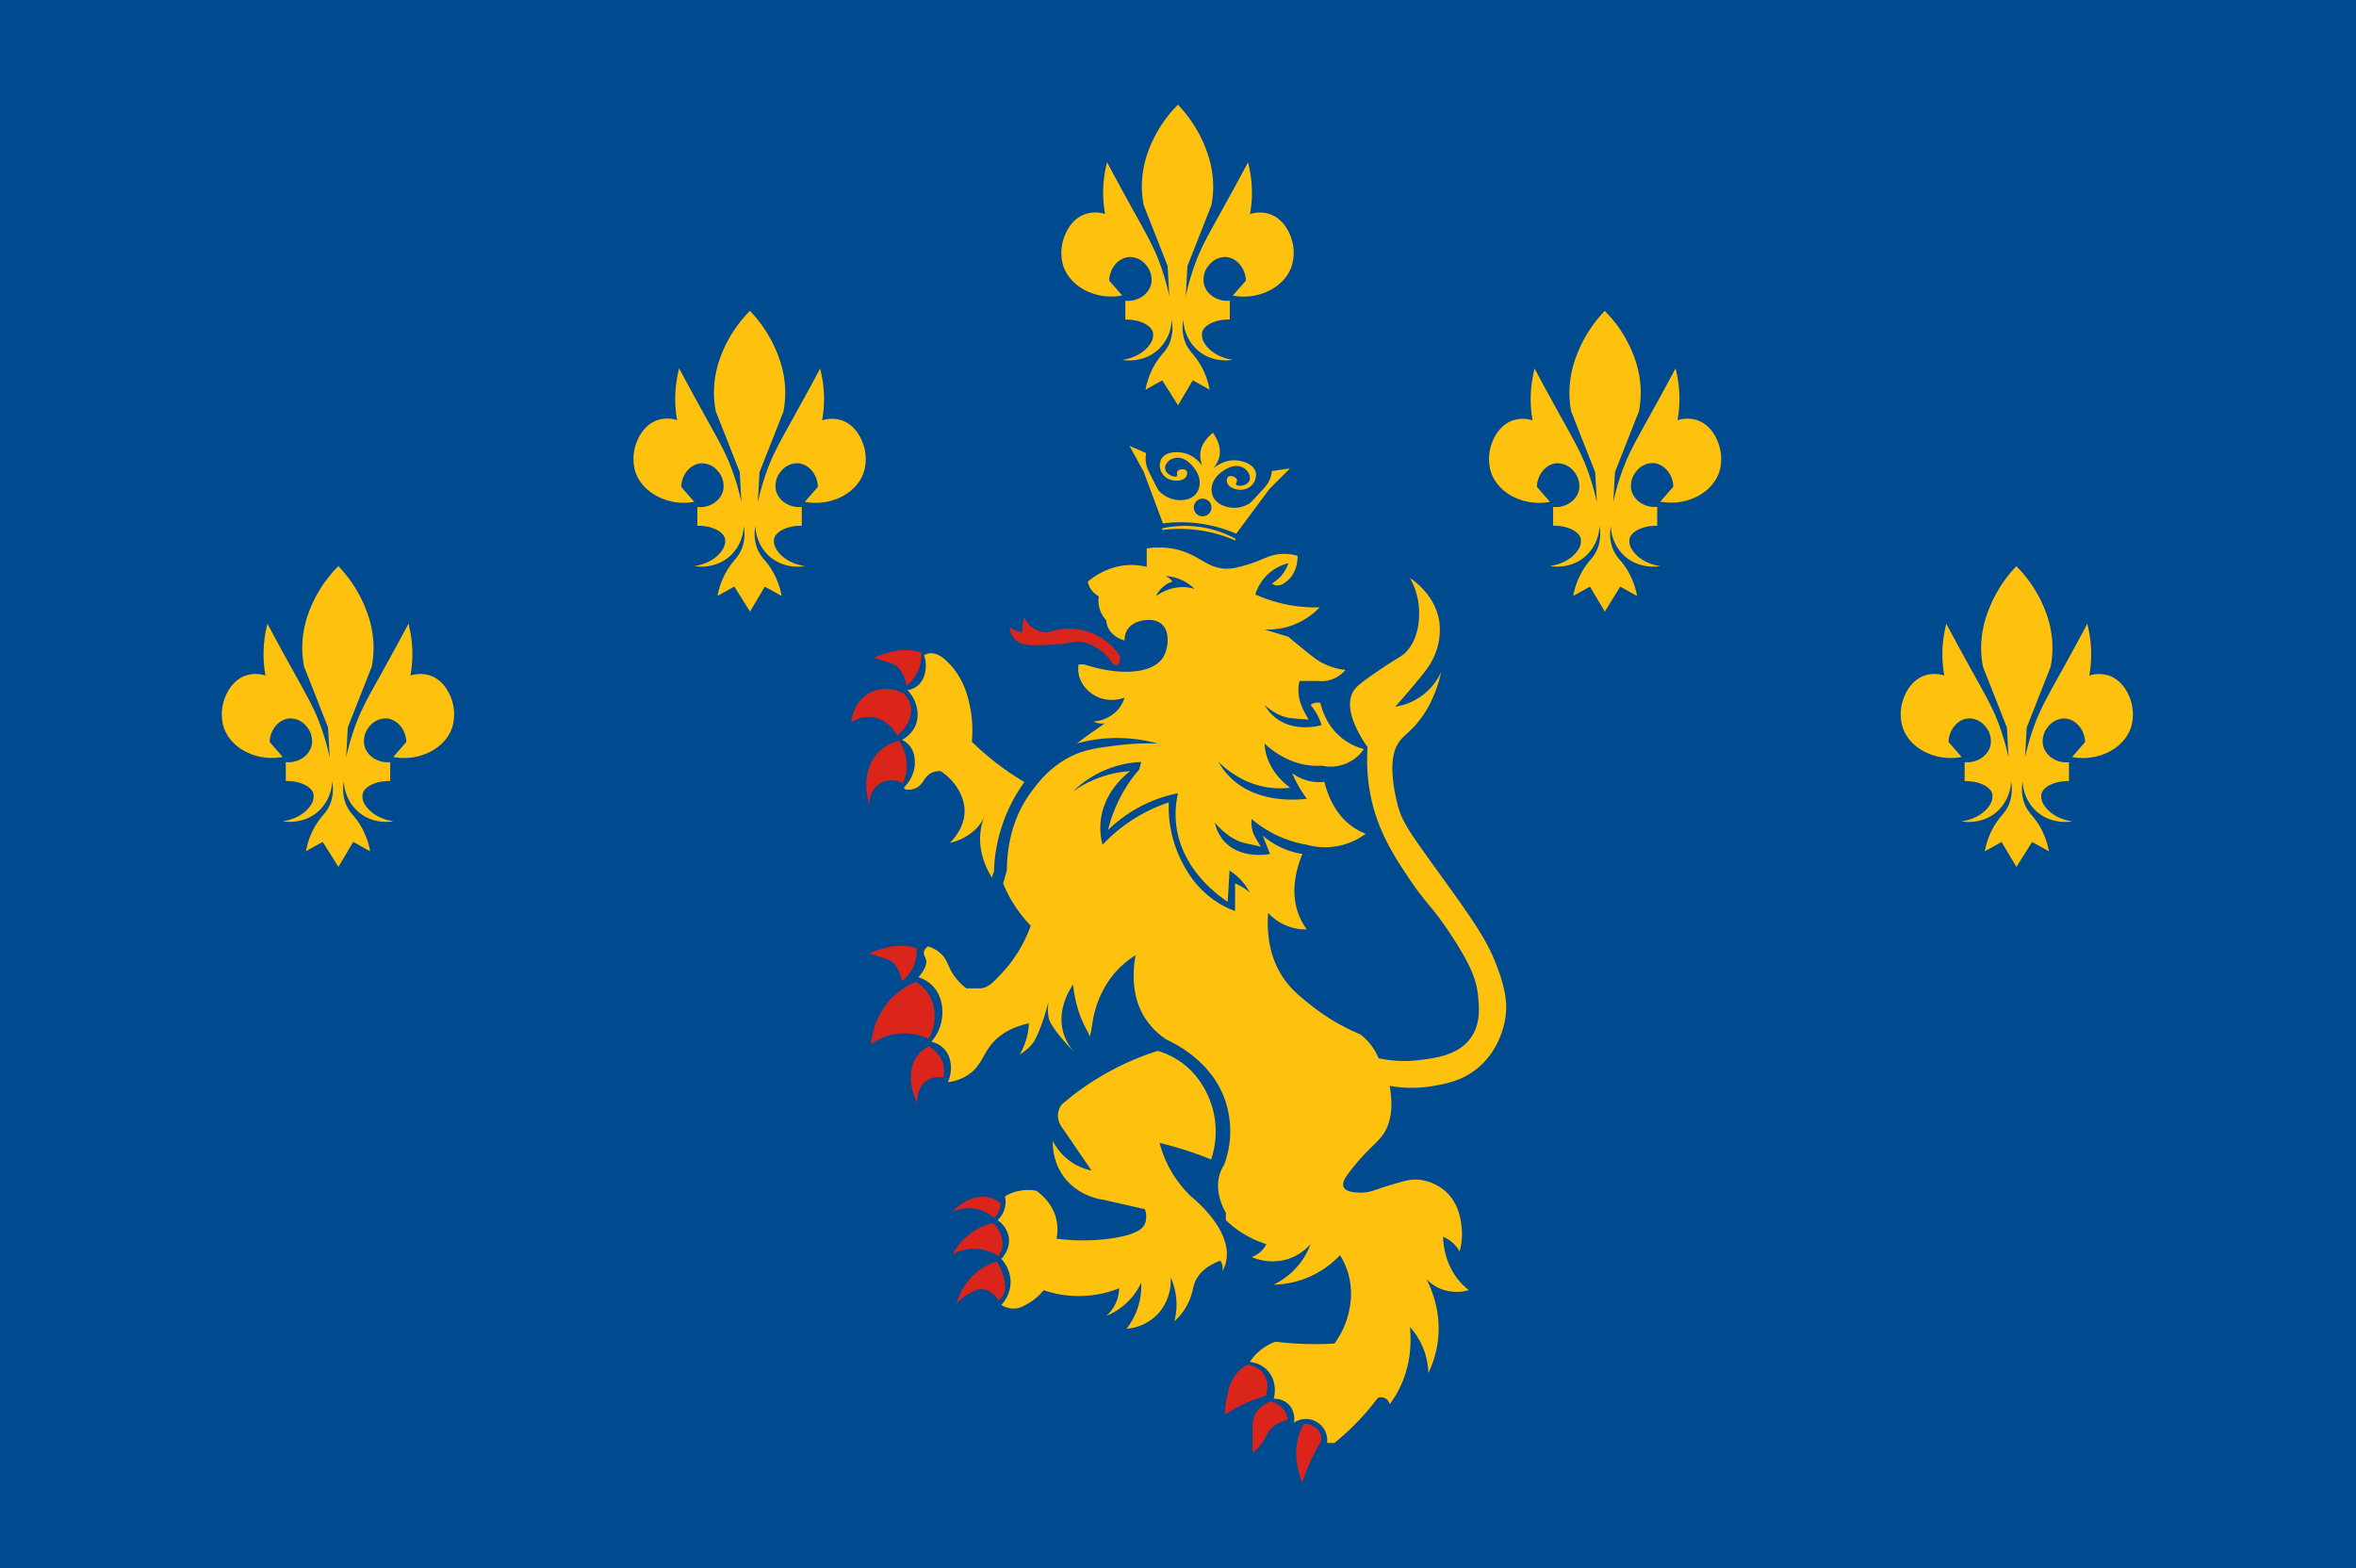 <svg xmlns="http://www.w3.org/2000/svg" viewBox="0 0 1280 852"><defs><style>.cls-1{fill:#004a8f;}.cls-2{fill:#fec10d;}.cls-3{fill:#db251a;}</style></defs><g id="Шар_2" data-name="Шар 2"><g id="Шар_2-2" data-name="Шар 2"><rect class="cls-1" width="1280" height="852"/><path class="cls-2" d="M647,650a62.12,62.12,0,0,1-13-18,61.24,61.24,0,0,1-4-11c1.33.32,2.66.65,4,1a195.33,195.33,0,0,1,24,8,47.67,47.67,0,0,0,1-27c-1-3.87-5.25-18.16-19-27a42.23,42.23,0,0,0-11-5,146.74,146.74,0,0,0-18,7,148.35,148.35,0,0,0-34,22,9.93,9.93,0,0,0-2,4c-1.21,5.2,2.52,9.47,3,10l15,22a30.61,30.61,0,0,1-10-4,31.08,31.08,0,0,1-11-12,31.59,31.59,0,0,0,5,18c7.74,11.83,20.93,13.74,23,14l22,5a11.27,11.27,0,0,1,0,8c-.83,1.88-3.42,5.85-19,8a107.85,107.85,0,0,1-29,0,24.72,24.72,0,0,0,0-10c-2-9.41-9-14.63-11-16a24.58,24.58,0,0,0-17,3,13.73,13.73,0,0,1,0,6,14,14,0,0,1-4,7,13.86,13.86,0,0,1,6,9c1.17,6.8-3.57,11.58-4,12a18.78,18.78,0,0,1,5,14,18.31,18.31,0,0,1-5,11,12.48,12.48,0,0,0,6,2c3.61.2,6.26-1.37,9-3a29.42,29.42,0,0,0,8-7,57.89,57.89,0,0,0,14,3,59.63,59.63,0,0,0,27-4,20.12,20.12,0,0,1-1,6,20.64,20.64,0,0,1-6,9,35.7,35.7,0,0,0,19-18,37.51,37.51,0,0,1-8,25,26.47,26.47,0,0,0,17-8,26.82,26.82,0,0,0,7-20,35.8,35.8,0,0,1,2,24,33.32,33.32,0,0,0,8-11c2.33-5.26,1.84-8.06,4-12,1.73-3.14,5.2-7.11,13-10a7,7,0,0,1,1,2,7.06,7.06,0,0,1,0,4,19.54,19.54,0,0,0,2-5C670.16,669,649.44,652,647,650Z"/><path class="cls-2" d="M506,420a10.09,10.09,0,0,1,5-1,28.73,28.73,0,0,1,9,9,24.51,24.51,0,0,1,4,11c.85,10.24-6.68,17.73-8,19,3.12-.72,11.61-3.14,17-11a24.25,24.25,0,0,0,1.57-2.66A33.59,33.59,0,0,0,533,450c-2.33,12.88,3.71,23.41,6,27a5.69,5.69,0,0,1,1-3,87.38,87.38,0,0,1,16.54-49.07L555,424a150.27,150.27,0,0,1-27-21,64.74,64.74,0,0,0-1-19c-1-4.9-3-14-10-22-2.46-2.79-6.84-7.63-12-7a8.2,8.2,0,0,0-3,1,15.42,15.42,0,0,1,1,6c-.05,1.28-.2,7.53-5,11a11.47,11.47,0,0,1-5,2,18.55,18.55,0,0,1,4,6c.56,1.35,3.15,7.63,0,14a16.11,16.11,0,0,1-7,7,12.06,12.06,0,0,1,4,3c3.17,3.65,3.05,8.16,3,10-.19,7-4.71,11.74-6,13l1,1a10.18,10.18,0,0,0,6-1C501.83,425.94,502,422,506,420Z"/><path class="cls-2" d="M814,527c-5.45-15.16-12.19-24.92-31-51-17.35-24.05-21.49-29.44-24-40-4.33-18.23-2.28-26.83,0-31,2.68-4.9,5.27-5.68,10-11,4.86-5.48,10.76-14.39,14-29a32.85,32.85,0,0,1-8,11,33.26,33.26,0,0,1-17,8c1.72-1.9,4.16-4.64,7-8,7.85-9.29,11.78-13.93,14-19a35.2,35.2,0,0,0,3-19c-2-14.13-13.39-22.24-16-24a38.52,38.52,0,0,1,5,20c-.11,3.48-.37,11.92-6,19-2.89,3.64-4.52,3.55-14,10s-14.25,9.69-16,13c-4.74,8.95,2.45,22,8,30a98,98,0,0,0,2,28c4.08,18.54,12.77,31.75,21,44,9.52,14.18,11.85,13.85,23,31,10.12,15.57,13.14,23.43,14,32,.62,6.15,1.55,15.31-4,23-6.75,9.36-19,10.88-28,12a65.92,65.92,0,0,1-22-1,31.17,31.17,0,0,0-10-13,114.15,114.15,0,0,1-27-16c-5.65-4.51-10.7-8.53-15-15-8.2-12.35-8.72-26.16-8-35a27.35,27.35,0,0,0,21,9,34.52,34.52,0,0,1-4-7c-5.51-13-1.61-26.39,1.61-34A43.07,43.07,0,0,1,686,454l4,10c-1,.21-16.08,3-25-7a22.26,22.26,0,0,1-5-10c6.47,7.35,12,10,16,11,1.76.44,9,2,9,2a65.86,65.86,0,0,1-4-7,17.32,17.32,0,0,1-1-8,62.41,62.41,0,0,0,30,14,36.88,36.88,0,0,0,32-6,32.27,32.27,0,0,1-6-3c-10-6.41-14.47-17.19-16.47-25.23A20,20,0,0,1,717,425a24.41,24.41,0,0,1-15-5,65,65,0,0,0,8,14c-5.17.62-27.49,2.74-42-12a37.86,37.86,0,0,1-6-8c4.16,4.05,13.81,12.24,28,14a44.8,44.8,0,0,0,11,0c-3.5-2.55-10.36-8.39-13-18a29.79,29.79,0,0,1-1-6c4.82,4.41,13.83,11.17,26,12a36.26,36.26,0,0,0,5,0,21.94,21.94,0,0,0,23-9,32.75,32.75,0,0,1-12-6c-6.86-5.49-10.12-12.86-11.66-19.07A6.76,6.76,0,0,0,714,382a6.65,6.65,0,0,0-2,1,30.41,30.41,0,0,1,6,11c-2,.55-15,3.83-25-4a23.81,23.81,0,0,1-6-7c5.09,4.64,9.68,6.34,13,7,1.3.26,4.55.51,11,1,0-.1-3.72-5.7-5-11a22.14,22.14,0,0,1,0-10h10a17,17,0,0,0,15-6,35.46,35.46,0,0,1-13-4c-2.84-1.54-5.93-4.05-12-9-2.54-2.07-4.61-3.81-6-5l-13-4a37.93,37.93,0,0,0,11-1,39.71,39.71,0,0,0,19-11c-1.62.05-3.29.06-5,0a80.59,80.59,0,0,1-30-7,25.4,25.4,0,0,1,8-12,25.08,25.08,0,0,1,10-5,20.16,20.16,0,0,1-5,8,19.87,19.87,0,0,1-4,3,5.1,5.1,0,0,0,2,1c3,.69,5.76-1.86,7-3,4.66-4.28,5-10.9,5-13a26.6,26.6,0,0,0-9-1c-6.85.44-10,3.44-19,6-4.54,1.28-6.87,1.94-10,2-10.55.19-14.6-6.72-26-10a42,42,0,0,0-18-1v10a34.27,34.27,0,0,0-9-1c-11.42.25-19.64,6.22-23,9a10.73,10.73,0,0,0,1,3,11.77,11.77,0,0,0,5,5,15.07,15.07,0,0,0,0,5,15.67,15.67,0,0,0,4,8,11.47,11.47,0,0,0,1,4c2.37,5.16,7.93,6.72,9,7a10.11,10.11,0,0,1,1-5c2.69-5.4,9.51-6,10-6,1.91-.26,6-.51,9,2,5,4.19,3.69,13.5,1,18-5.24,8.78-22.58,10.67-43,4h-3a15,15,0,0,0,0,5c1,6.08,5.82,10.88,11,13a19.34,19.34,0,0,0,14,0,18.54,18.54,0,0,1-4,7,19.62,19.62,0,0,1-13,6,9.77,9.77,0,0,0,3,1,10.92,10.92,0,0,0,2.65.05h0c.28,0,.34-.06.35-.05.14.2-4,3-4,3-2.38,1.61-6,4.12-11,8a79.4,79.4,0,0,1,9-2,83.31,83.31,0,0,1,35,2,135.52,135.52,0,0,0-22,1c-9.42,1.2-15.85,1.89-23,5-5,2.16-13.84,7-22,18q-1.54,1.89-3,4c-9.6,13.92-11.9,29.3-12,41-.67,2.33-1.33,4.67-2,7a71.52,71.52,0,0,0,5,10,72.28,72.28,0,0,0,10,13,77.8,77.8,0,0,1-5,11,71.45,71.45,0,0,1-10,14c-5.21,5.65-7.81,8.47-12,9,0,0-.5.06-8,0a30.66,30.66,0,0,1-8-9c-2.13-3.71-2.39-6.15-5-9a17.58,17.58,0,0,0-7.73-4.76A4.74,4.74,0,0,0,502,517c-.38,1.61.6,2.89,1,4,.67,1.84.34,4.84-4,10a18.4,18.4,0,0,1,7,4c5.84,5.4,6,13,6,15a24.24,24.24,0,0,1-6,16,14.07,14.07,0,0,1,7,4c4,4.38,4.79,11.43,2,18a25.48,25.48,0,0,0,11-4c7.06-4.73,7.89-11,13-17,3.38-4,9.22-8.58,20-11a37.49,37.49,0,0,1-5,17,28.3,28.3,0,0,0,7-6s4.12-4.94,9-24a22.21,22.21,0,0,0,0,11s1.48,5.5,15,19a27.24,27.24,0,0,1-7-11c-4.43-13.43,3.87-25.43,5-27a70.14,70.14,0,0,0,2,11c2.69,10.12,6.28,14.45,6.87,16.78,0,.05.06.21.13.22.48,0,1.4-6.78,2-10a55.78,55.78,0,0,1,9-21,49,49,0,0,1,14-13,49.2,49.2,0,0,0-1,8c-.2,4.8-.55,15.61,6,26a39.18,39.18,0,0,0,12,12c4.25,2,25,11.8,32,34a53,53,0,0,1,2,22,51.65,51.65,0,0,1-3,12,20.42,20.42,0,0,0-2,4c-3.53,9.59,1.36,19.1,3,22v4a57,57,0,0,0,9,7,56.3,56.3,0,0,0,13,6,14.09,14.09,0,0,1-8,7,28.63,28.63,0,0,0,20,1,27.74,27.74,0,0,0,12-8,38.42,38.42,0,0,1-4,8,40.67,40.67,0,0,1-16,14,50.7,50.7,0,0,0,36-16,39.57,39.57,0,0,1,5,12,40.83,40.83,0,0,1,0,18,46.13,46.13,0,0,1-8,18,177,177,0,0,1-21,0c-3.84-.23-7.51-.57-11-1a28.08,28.08,0,0,0-6,3,28.43,28.43,0,0,0-8,8,15.32,15.32,0,0,1,9,4c4.09,3.9,5.57,10,4,16a11.1,11.1,0,0,1,8,3c4.09,4,3.08,9.58,3,10a11.59,11.59,0,0,1,18,11h4c2.61-2.11,5.29-4.44,8-7a138.87,138.87,0,0,0,15.65-17.54A5.15,5.15,0,0,1,753,760a4.93,4.93,0,0,1,2,3,56.66,56.66,0,0,0,5-8c6.8-13.25,6.76-26.31,6-34a38.67,38.67,0,0,1,10,25,55.35,55.35,0,0,0,5-16c2.46-16.31-3.15-29.39-6-35a22.19,22.19,0,0,0,7,5,23.69,23.69,0,0,0,16,1,36.09,36.09,0,0,1-6-6c-6.83-8.69-7.85-18.36-8-23a18.26,18.26,0,0,1,6,4,17.85,17.85,0,0,1,3,4,35.76,35.76,0,0,0,1-14c-.5-3.87-1.63-12.62-9-19a26.15,26.15,0,0,0-14-6c-4.49-.44-8.32.71-16,3-8.17,2.44-11.06,4.33-17,4-2.19-.12-6.8-.37-8-3-1.1-2.41,1.22-5.65,3-8,8.47-11.18,14.48-15.28,18-20s6.53-12.72,4-27a67.92,67.92,0,0,0,24,0c6.73-1.22,15-2.71,23-9,13.4-10.5,15.64-26.14,16-29C818.79,545.68,818.22,538.74,814,527ZM628,324a15.47,15.47,0,0,1,5-6,15.13,15.13,0,0,1,4-2,7.91,7.91,0,0,0-4-3,23.52,23.52,0,0,1,6,1,24.46,24.46,0,0,1,10,6,22.11,22.11,0,0,0-6-1A24.41,24.41,0,0,0,628,324Zm47,158a26.07,26.07,0,0,0-4-2v15a50.59,50.59,0,0,1-10-5c-11.3-7.33-16.56-17.26-19-22a65,65,0,0,1-7-32,86.37,86.37,0,0,0-10,4,87.74,87.74,0,0,0-26,19,36,36,0,0,1-1-13c1.66-15.38,13-24.71,16-27a60.51,60.51,0,0,0-31,11,56.46,56.46,0,0,1,37-16l-1,4a77.37,77.37,0,0,0-8,11,78.36,78.36,0,0,0-9,22,75.34,75.34,0,0,1,38-20,50.49,50.49,0,0,0-1,17c2.81,24.69,23.53,39.05,28,42q.5-8.5,1-17a30.93,30.93,0,0,1,11,12A26.1,26.1,0,0,0,675,482Z"/><path class="cls-3" d="M608.5,356.5a33.52,33.52,0,0,0-14-12c-11.63-5.27-22.43-1.88-25-1a13.28,13.28,0,0,1-6-1,13.84,13.84,0,0,1-7-7,20.76,20.76,0,0,0-1,5,20,20,0,0,0,0,3,11.32,11.32,0,0,1-7-3,11.23,11.23,0,0,0,3,7c2.58,2.56,6,2.87,9,3a118.09,118.09,0,0,0,25-2,23.9,23.9,0,0,1,5,1c7.68,2.42,12.13,8.18,14,11,.23.25,1.09,1.14,2,1C607.71,361.31,608.82,359.32,608.5,356.5Z"/><path class="cls-3" d="M500.5,354.5a29.86,29.86,0,0,0-13-1,64.39,64.39,0,0,0-13,4h0c10.2,2.71,12,4,12,4,2.3,1.64,4.83,4.72,6,11a19.58,19.58,0,0,0,4-4A21.78,21.78,0,0,0,500.5,354.5Z"/><path class="cls-3" d="M494.5,382.5a12.85,12.85,0,0,0-4-6c-.68-.36-9.23-4.71-18,0-9.32,5-10,15.48-10,16a17,17,0,0,1,10-3c9.63.34,14.72,9.48,15,10a17.49,17.49,0,0,0,4-4C492.39,394.25,496.38,388.73,494.5,382.5Z"/><path class="cls-3" d="M488.5,402.5a23.31,23.31,0,0,0-11,6c-6.88,6.86-8.69,18.12-5,29a12.31,12.31,0,0,1,6-12c5.78-3.31,11.68-.17,12,0a22.59,22.59,0,0,0,2-7A24.66,24.66,0,0,0,488.5,402.5Z"/><path class="cls-3" d="M498,515.14a29.86,29.86,0,0,0-13-1,63.69,63.69,0,0,0-13,4h0c10.2,2.71,12,4,12,4,2.3,1.64,4.83,4.72,6,11a19.58,19.58,0,0,0,4-4A21.8,21.8,0,0,0,498,515.14Z"/><path class="cls-3" d="M502.5,537.5a19.9,19.9,0,0,0-5-4,39.71,39.71,0,0,0-15,11,40.29,40.29,0,0,0-9.19,22.84,30.28,30.28,0,0,1,31.19-2.84,24.91,24.91,0,0,0,3-16A21.09,21.09,0,0,0,502.5,537.5Z"/><path class="cls-3" d="M504.5,568.5a17.79,17.79,0,0,0-6,5c-5,6.61-4.76,16.66,0,26-.64-5.55,1.76-10.7,6-13a11.76,11.76,0,0,1,8-1,15,15,0,0,0,0-7C510.94,572.15,505.57,569.08,504.5,568.5Z"/><path class="cls-3" d="M543.5,653.5a17.12,17.12,0,0,0-7-3c-10.29-1.8-18.3,7.19-19,8a20,20,0,0,1,10-2c5.88.38,10.77,3.38,11.58,4.64a.74.74,0,0,0,.42.36c.91.27,2.36-1.76,3-3A9.6,9.6,0,0,0,543.5,653.5Z"/><path class="cls-3" d="M539.5,664.5a33.42,33.42,0,0,0-8,3,35,35,0,0,0-14,14,24.19,24.19,0,0,1,25,1,12.61,12.61,0,0,0,2-5C545.63,670.54,540.21,665.18,539.5,664.5Z"/><path class="cls-3" d="M541.5,685.5a29.89,29.89,0,0,0-7,3c-10,5.91-13.78,16.06-15,20a27.24,27.24,0,0,1,6-5c2.74-1.68,5.09-3.12,8-3,5.12.21,8.42,5.1,9,6a8.4,8.4,0,0,0,2-2C549.24,697.77,542,686.19,541.5,685.5Z"/><path class="cls-3" d="M672.5,745.5a20.6,20.6,0,0,1,5-4,12.44,12.44,0,0,1,9,5c3.85,5.47,1.13,11.72,1,12a78.09,78.09,0,0,0-11,4,105,105,0,0,0-10.93,6h0l-.07,0a46,46,0,0,1,1-9C667.43,755,668.49,749.9,672.5,745.5Z"/><path class="cls-3" d="M690.5,761.5a14.1,14.1,0,0,0-8,6,13.81,13.81,0,0,0-2,7v15a29.07,29.07,0,0,0,4-4c2.84-3.46,3.35-5.74,5-8,1.53-2.08,4.34-4.57,10-6a10.29,10.29,0,0,0-1-4C696.3,763,691.36,761.7,690.5,761.5Z"/><path class="cls-3" d="M708.5,773.5a29.26,29.26,0,0,0-2,4c-4.6,11.25-1.15,22.56,1,28,.85-2.56,1.84-5.23,3-8a114.72,114.72,0,0,1,7-14,7.22,7.22,0,0,0,0-4C716.51,776.22,712.94,773.84,708.5,773.5Z"/><path class="cls-2" d="M656.1,256.3c-.05.1-.07.17,0,.21S656.12,256.41,656.1,256.3Z"/><path class="cls-2" d="M659,235.14c-3.13,2.52-6.2,6-6.81,10.47-.84,6.12,3.23,11.59,3.5,12.9.63-1.18,6.06-5.31,7-11.42C663.25,242.61,661.26,238.43,659,235.14Z"/><path class="cls-2" d="M691,255.93a14.81,14.81,0,0,1-3.05,7.86c-.37.46-.6.77-2.23,2.55-4.12,4.49-6.2,6.75-6.89,7.21a15.8,15.8,0,0,1-10,2.27c-1.09-.14-7.48-1-9.79-6-1.7-3.68-.69-8.27,2.61-11.61.52-.51,6.6-6.42,12.27-4.71a7.5,7.5,0,0,1,4.36,3.38c.2.38,1.42,2.68.31,4.65-1.52,2.69-6.29,2.9-7,1.77-.45-.68.81-1.53.38-2.71-.53-1.45-3.29-2.52-4.61-1.57-1,.7-1,2.43-.51,3.61,1.29,2.88,7.09,4.71,11.24,2.51a8,8,0,0,0,4.13-8.62c-1.25-4.69-8-6.66-12.64-6.4-7.52.42-13,6.92-13.47,6.38-.63.38-4.06-7.38-11.17-9.87-4.38-1.53-11.42-1.52-13.92,2.64a8,8,0,0,0,1.57,9.43c3.38,3.26,9.46,3.11,11.5.71.84-1,1.26-2.66.51-3.61-1-1.28-3.95-1-4.86.23-.74,1,.23,2.18-.39,2.71-1,.88-5.54-.65-6.25-3.65-.52-2.21,1.29-4.08,1.59-4.38a7.38,7.38,0,0,1,5.12-2c5.93-.07,10.13,7.29,10.48,7.93,2.24,4.12,1.94,8.81-.71,11.88-3.62,4.17-10,3.2-11.07,3a15.79,15.79,0,0,1-9-5c-.53-.63-1.9-3.38-4.62-8.84-1.07-2.16-1.2-2.53-1.43-3.07a14.67,14.67,0,0,1-.74-8.4l-9.1-4,7.69,14,10.51,28.2A75.25,75.25,0,0,1,671.63,290l17.93-24.18,11.27-11.3Zm-32.85,20.22A4.79,4.79,0,1,1,654,271,4.68,4.68,0,0,1,658.12,276.15Z"/><path class="cls-2" d="M651.85,286.32a57.24,57.24,0,0,1,19.4,6.43l-.13.91A75.25,75.25,0,0,0,631.3,288l.13-.91A57.17,57.17,0,0,1,651.85,286.32Z"/><path class="cls-2" d="M700.82,127.51C698.51,122,694.68,118,690,116.38a17.39,17.39,0,0,0-10.88-.06,67.05,67.05,0,0,0,1-8.81,66.38,66.38,0,0,0-2-19l-.08-.31-.15.28c-2.28,4.28-4.63,8.65-7,13-3.29,6-6,10.9-8.37,15.19-7.11,12.79-10.35,18.63-13.64,27.83a131,131,0,0,0-4.66,16.4l.9-16.33,13-33a53.54,53.54,0,0,0,1-10,55.62,55.62,0,0,0-3-18,71.25,71.25,0,0,0-16-26.51v-.26l-.13.13-.12-.14V57a69.09,69.09,0,0,0-16.5,26.51,54.74,54.74,0,0,0-3,18,53.26,53.26,0,0,0,1,10l13,33,.9,16.33a131,131,0,0,0-4.66-16.4c-3.29-9.2-6.53-15-13.64-27.83-2.38-4.29-5.08-9.14-8.37-15.19-2.37-4.35-4.72-8.72-7-13l-.15-.28-.08.31a65.86,65.86,0,0,0-1,27.85,17.39,17.39,0,0,0-10.88.06C584.82,118,581,122,578.68,127.51a25,25,0,0,0-1.3,16c1.58,5.7,5.68,10.62,11.54,13.87a31.31,31.31,0,0,0,20.6,3.22l.22,0-7.11-8.13c.16-6.72,5-12.47,10.88-12.82a11.28,11.28,0,0,1,9.13,4.35,12.06,12.06,0,0,1,2.74,10.49c-1.39,5.63-7.48,9.54-13.87,8.91l-.13,0v10.27h.12c7.29-.19,13.81,2.86,14.88,6.9a8.28,8.28,0,0,1-1.5,6.3c-2.77,4.29-8.15,7.49-14.4,8.55l-.79.13.79.11c1.85.27,11.49,1.23,19.11-6a23.32,23.32,0,0,0,7-15.83,22.54,22.54,0,0,1-1.22,12.69,21.67,21.67,0,0,1-3.76,5.72,45.66,45.66,0,0,0-3.23,4.26,41.7,41.7,0,0,0-6,15l-.06.26,9.14-5.07L639.88,220v.42l.12-.22.13.2V220l7.92-13.36,9.13,5.07-.06-.26a41.7,41.7,0,0,0-6-15,45.66,45.66,0,0,0-3.23-4.26,21.67,21.67,0,0,1-3.76-5.72,22.54,22.54,0,0,1-1.22-12.69,23.32,23.32,0,0,0,7,15.83c7.62,7.27,17.25,6.3,19.11,6l.79-.11-.79-.13c-6.25-1.06-11.63-4.26-14.4-8.55a8.28,8.28,0,0,1-1.5-6.3c1-3.93,7.25-6.91,14.29-6.91h.72V163.36l-.14,0c-6.39.63-12.48-3.28-13.87-8.91A12.06,12.06,0,0,1,656.86,144a11.29,11.29,0,0,1,9.13-4.35c5.85.35,10.72,6.1,10.88,12.82l-7,8-.15.16.22,0a31.31,31.31,0,0,0,20.6-3.22c5.86-3.25,10-8.17,11.54-13.87A25,25,0,0,0,700.82,127.51Z"/><path class="cls-2" d="M468.31,239.58c-2.31-5.51-6.14-9.46-10.78-11.12a17.42,17.42,0,0,0-10.89-.06,65.36,65.36,0,0,0,1-8.82,66.31,66.31,0,0,0-2-19l-.08-.32-.16.29c-2.27,4.27-4.62,8.65-7,13-3.3,6-6,10.9-8.38,15.18-7.1,12.8-10.35,18.64-13.63,27.83a131.71,131.71,0,0,0-4.67,16.41l.91-16.34,13-33a54.47,54.47,0,0,0,1-10,55.23,55.23,0,0,0-3-18,71.36,71.36,0,0,0-16-26.51v-.26l-.12.13-.13-.14V169a69.09,69.09,0,0,0-16.49,26.51,54.68,54.68,0,0,0-3,18,54,54,0,0,0,1,10l13,33,.91,16.34a131.71,131.71,0,0,0-4.67-16.41c-3.28-9.19-6.53-15-13.63-27.83-2.38-4.28-5.08-9.14-8.37-15.18-2.37-4.35-4.73-8.73-7-13l-.16-.29-.08.32a66.31,66.31,0,0,0-2,19,65.36,65.36,0,0,0,1,8.82,17.42,17.42,0,0,0-10.89.06c-4.64,1.66-8.46,5.61-10.78,11.12a25,25,0,0,0-1.3,16c1.58,5.69,5.68,10.62,11.55,13.87A31.3,31.3,0,0,0,377,272.7l.22,0-7.12-8.13c.16-6.72,5-12.47,10.88-12.83a11.29,11.29,0,0,1,9.14,4.36,12.06,12.06,0,0,1,2.73,10.49c-1.39,5.62-7.47,9.54-13.86,8.9h-.14V285.7H379c7.28-.18,13.81,2.86,14.87,6.91.48,1.79-.07,4.08-1.5,6.29-2.76,4.3-8.15,7.49-14.4,8.55l-.78.14.79.11c1.85.27,11.48,1.23,19.1-6a23.37,23.37,0,0,0,7-15.83,22.46,22.46,0,0,1-1.23,12.69,21.64,21.64,0,0,1-3.75,5.72,45.56,45.56,0,0,0-3.24,4.26,42.09,42.09,0,0,0-6,15l-.05.27,9.13-5.08,8.42,13.37v.42l.13-.21.12.19v-.4l7.92-13.36,9.13,5.07-.05-.27a41.91,41.91,0,0,0-6-15,45.56,45.56,0,0,0-3.24-4.26,21.64,21.64,0,0,1-3.75-5.72,22.46,22.46,0,0,1-1.23-12.69,23.37,23.37,0,0,0,7,15.83c7.62,7.26,17.25,6.3,19.1,6l.79-.11-.78-.14c-6.25-1.06-11.64-4.25-14.4-8.55-1.43-2.21-2-4.5-1.5-6.29,1-3.94,7.24-6.92,14.28-6.92h.72V275.44h-.14c-6.39.64-12.47-3.27-13.86-8.9a12.09,12.09,0,0,1,2.73-10.49,11.32,11.32,0,0,1,9.14-4.36c5.85.36,10.72,6.11,10.88,12.83l-7,8-.14.17.21,0a31.34,31.34,0,0,0,20.61-3.22c5.86-3.25,10-8.18,11.54-13.87A25,25,0,0,0,468.31,239.58Z"/><path class="cls-2" d="M244.66,378.23c-2.31-5.51-6.14-9.47-10.78-11.12a17.39,17.39,0,0,0-10.88-.06,65.92,65.92,0,0,0-1-27.86l-.08-.31-.15.29c-2.28,4.27-4.63,8.64-7,13-3.3,6-6,10.91-8.37,15.19C199.25,380.14,196,386,192.72,395.18a133.44,133.44,0,0,0-4.67,16.41l.91-16.34,13-33a52.81,52.81,0,0,0,1-10,55.28,55.28,0,0,0-3-18,71.29,71.29,0,0,0-16-26.52v-.25l-.12.12-.13-.13v.26a69.26,69.26,0,0,0-16.49,26.52,54.87,54.87,0,0,0-3,18,54,54,0,0,0,1,10l13,33,.91,16.34a131.68,131.68,0,0,0-4.66-16.41c-3.29-9.2-6.53-15-13.64-27.83-2.38-4.28-5.08-9.14-8.37-15.19-2.37-4.35-4.73-8.72-7-13l-.15-.29-.08.31a65.42,65.42,0,0,0-1,27.86,17.39,17.39,0,0,0-10.88.06c-4.64,1.65-8.47,5.61-10.79,11.12a25.09,25.09,0,0,0-1.29,16c1.58,5.69,5.67,10.62,11.54,13.87a31.36,31.36,0,0,0,20.6,3.22l.22,0-7.12-8.13c.16-6.72,5-12.47,10.89-12.83a11.31,11.31,0,0,1,9.13,4.35,12.07,12.07,0,0,1,2.74,10.49c-1.4,5.63-7.48,9.54-13.87,8.91h-.14v10.26h.13c7.29-.18,13.81,2.86,14.88,6.91a8.26,8.26,0,0,1-1.5,6.29c-2.77,4.29-8.15,7.49-14.4,8.55l-.79.13.79.12c1.85.26,11.48,1.23,19.1-6a23.29,23.29,0,0,0,7-15.82,22.42,22.42,0,0,1-1.23,12.68,21.4,21.4,0,0,1-3.75,5.72,48.84,48.84,0,0,0-3.24,4.26,41.87,41.87,0,0,0-6,15.05l-.06.26,9.14-5.07,8.41,13.37v.42l.13-.22.12.2v-.4l7.92-13.37,9.13,5.07,0-.26a41.88,41.88,0,0,0-6-15.05,49,49,0,0,0-3.23-4.26,21.67,21.67,0,0,1-3.76-5.72,22.51,22.51,0,0,1-1.22-12.68,23.31,23.31,0,0,0,7,15.82c7.62,7.27,17.25,6.31,19.11,6l.78-.12-.78-.13c-6.25-1.06-11.63-4.26-14.4-8.55a8.22,8.22,0,0,1-1.5-6.29c1-3.94,7.25-6.92,14.28-6.92H212V414.09h-.13c-6.39.64-12.48-3.28-13.87-8.91a12.07,12.07,0,0,1,2.74-10.49,11.32,11.32,0,0,1,9.13-4.35c5.85.36,10.72,6.11,10.88,12.83l-7,8-.14.17.22,0a31.37,31.37,0,0,0,20.6-3.22c5.86-3.25,10-8.18,11.54-13.87A25,25,0,0,0,244.66,378.23Z"/><path class="cls-2" d="M811,239.58c2.31-5.51,6.14-9.46,10.78-11.12a17.39,17.39,0,0,1,10.88-.06,65.35,65.35,0,0,1-1-8.82,66.31,66.31,0,0,1,2-19l.08-.32.15.29c2.28,4.27,4.63,8.65,7,13,3.3,6,6,10.9,8.37,15.18,7.11,12.8,10.36,18.64,13.64,27.83a133.44,133.44,0,0,1,4.67,16.41l-.91-16.34-13-33a53.61,53.61,0,0,1-1-10,55.3,55.3,0,0,1,3-18,71.39,71.39,0,0,1,16-26.51v-.26l.12.13.13-.14V169a69.09,69.09,0,0,1,16.49,26.51,55,55,0,0,1,3,18,54,54,0,0,1-1,10l-13,33-.91,16.34a130,130,0,0,1,4.67-16.41c3.28-9.19,6.52-15,13.63-27.83,2.38-4.28,5.08-9.14,8.37-15.18,2.37-4.35,4.73-8.73,7-13l.15-.29.08.32a65.38,65.38,0,0,1,1,27.85,17.39,17.39,0,0,1,10.88.06c4.64,1.66,8.47,5.61,10.79,11.12a25,25,0,0,1,1.29,16c-1.57,5.69-5.67,10.62-11.54,13.87a31.3,31.3,0,0,1-20.6,3.22l-.22,0,7.12-8.13c-.16-6.72-5-12.47-10.88-12.83a11.29,11.29,0,0,0-9.14,4.36,12.1,12.1,0,0,0-2.74,10.49c1.4,5.62,7.48,9.54,13.87,8.9h.14V285.7h-.13c-7.28-.18-13.81,2.86-14.88,6.91a8.26,8.26,0,0,0,1.5,6.29c2.77,4.3,8.16,7.49,14.4,8.55l.79.14-.79.11c-1.85.27-11.48,1.23-19.1-6a23.32,23.32,0,0,1-7-15.83,22.46,22.46,0,0,0,1.23,12.69,21.64,21.64,0,0,0,3.75,5.72,45.56,45.56,0,0,1,3.24,4.26,42.09,42.09,0,0,1,6,15l0,.27-9.13-5.08L872,332.11v.42l-.13-.21-.12.19v-.4l-7.92-13.36-9.13,5.07.05-.27a41.91,41.91,0,0,1,6-15,47.47,47.47,0,0,1,3.23-4.26,21.42,21.42,0,0,0,3.76-5.72A22.46,22.46,0,0,0,869,285.84a23.35,23.35,0,0,1-7,15.83c-7.62,7.26-17.25,6.3-19.11,6l-.78-.11.78-.14c6.25-1.06,11.63-4.25,14.4-8.55a8.22,8.22,0,0,0,1.5-6.29c-1-3.94-7.25-6.92-14.28-6.92h-.72V275.44h.14c6.38.64,12.47-3.27,13.86-8.9A12.09,12.09,0,0,0,855,256.06a11.33,11.33,0,0,0-9.14-4.36c-5.85.36-10.72,6.11-10.88,12.83l7,8,.14.17-.22,0a31.31,31.31,0,0,1-20.6-3.22c-5.86-3.25-10-8.18-11.54-13.87A25,25,0,0,1,811,239.58Z"/><path class="cls-2" d="M1034.68,378.23c2.31-5.51,6.14-9.47,10.78-11.12a17.39,17.39,0,0,1,10.88-.06,67.2,67.2,0,0,1-1-8.82,66.38,66.38,0,0,1,2-19l.08-.31.15.29c2.28,4.27,4.63,8.64,7,13,3.29,6,6,10.91,8.37,15.19,7.11,12.79,10.35,18.63,13.64,27.83a131.68,131.68,0,0,1,4.66,16.41l-.9-16.34-13-33a53.64,53.64,0,0,1-1-10,55.49,55.49,0,0,1,3-18,71.29,71.29,0,0,1,16-26.52v-.25l.13.12.12-.13v.26a69.14,69.14,0,0,1,16.5,26.52,54.67,54.67,0,0,1,3,18,53.18,53.18,0,0,1-1,10l-13,33-.9,16.34a131.68,131.68,0,0,1,4.66-16.41c3.29-9.2,6.53-15,13.64-27.83,2.38-4.28,5.08-9.14,8.37-15.19,2.37-4.35,4.72-8.72,7-13l.15-.29.08.31a65.92,65.92,0,0,1,1,27.86,17.39,17.39,0,0,1,10.88.06c4.64,1.65,8.47,5.61,10.78,11.12a25,25,0,0,1,1.3,16c-1.58,5.69-5.68,10.62-11.54,13.87a31.37,31.37,0,0,1-20.6,3.22l-.22,0,7.11-8.13c-.16-6.72-5-12.47-10.88-12.83a11.31,11.31,0,0,0-9.13,4.35,12.07,12.07,0,0,0-2.74,10.49c1.39,5.63,7.48,9.54,13.87,8.91h.13v10.26H1124c-7.29-.18-13.81,2.86-14.88,6.91a8.26,8.26,0,0,0,1.5,6.29c2.77,4.29,8.15,7.49,14.4,8.55l.79.13-.79.12c-1.85.26-11.49,1.23-19.11-6a23.31,23.31,0,0,1-7-15.82,22.51,22.51,0,0,0,1.22,12.68,21.67,21.67,0,0,0,3.76,5.72,47,47,0,0,1,3.23,4.26,41.7,41.7,0,0,1,6,15.05l.06.26-9.14-5.07-8.42,13.37v.42l-.12-.22-.13.2v-.4l-7.92-13.37-9.13,5.07.06-.26a41.7,41.7,0,0,1,6-15.05,47,47,0,0,1,3.23-4.26,21.67,21.67,0,0,0,3.76-5.72,22.51,22.51,0,0,0,1.22-12.68,23.31,23.31,0,0,1-7,15.82c-7.62,7.27-17.25,6.31-19.11,6l-.79-.12.79-.13c6.25-1.06,11.63-4.26,14.4-8.55a8.26,8.26,0,0,0,1.5-6.29c-1-3.94-7.25-6.92-14.29-6.92h-.72V414.09h.14c6.39.64,12.48-3.28,13.87-8.91a12.07,12.07,0,0,0-2.74-10.49,11.32,11.32,0,0,0-9.13-4.35c-5.85.36-10.72,6.11-10.88,12.83l7,8,.15.17-.22,0a31.37,31.37,0,0,1-20.6-3.22c-5.86-3.25-10-8.18-11.54-13.87A25,25,0,0,1,1034.68,378.23Z"/></g></g></svg>